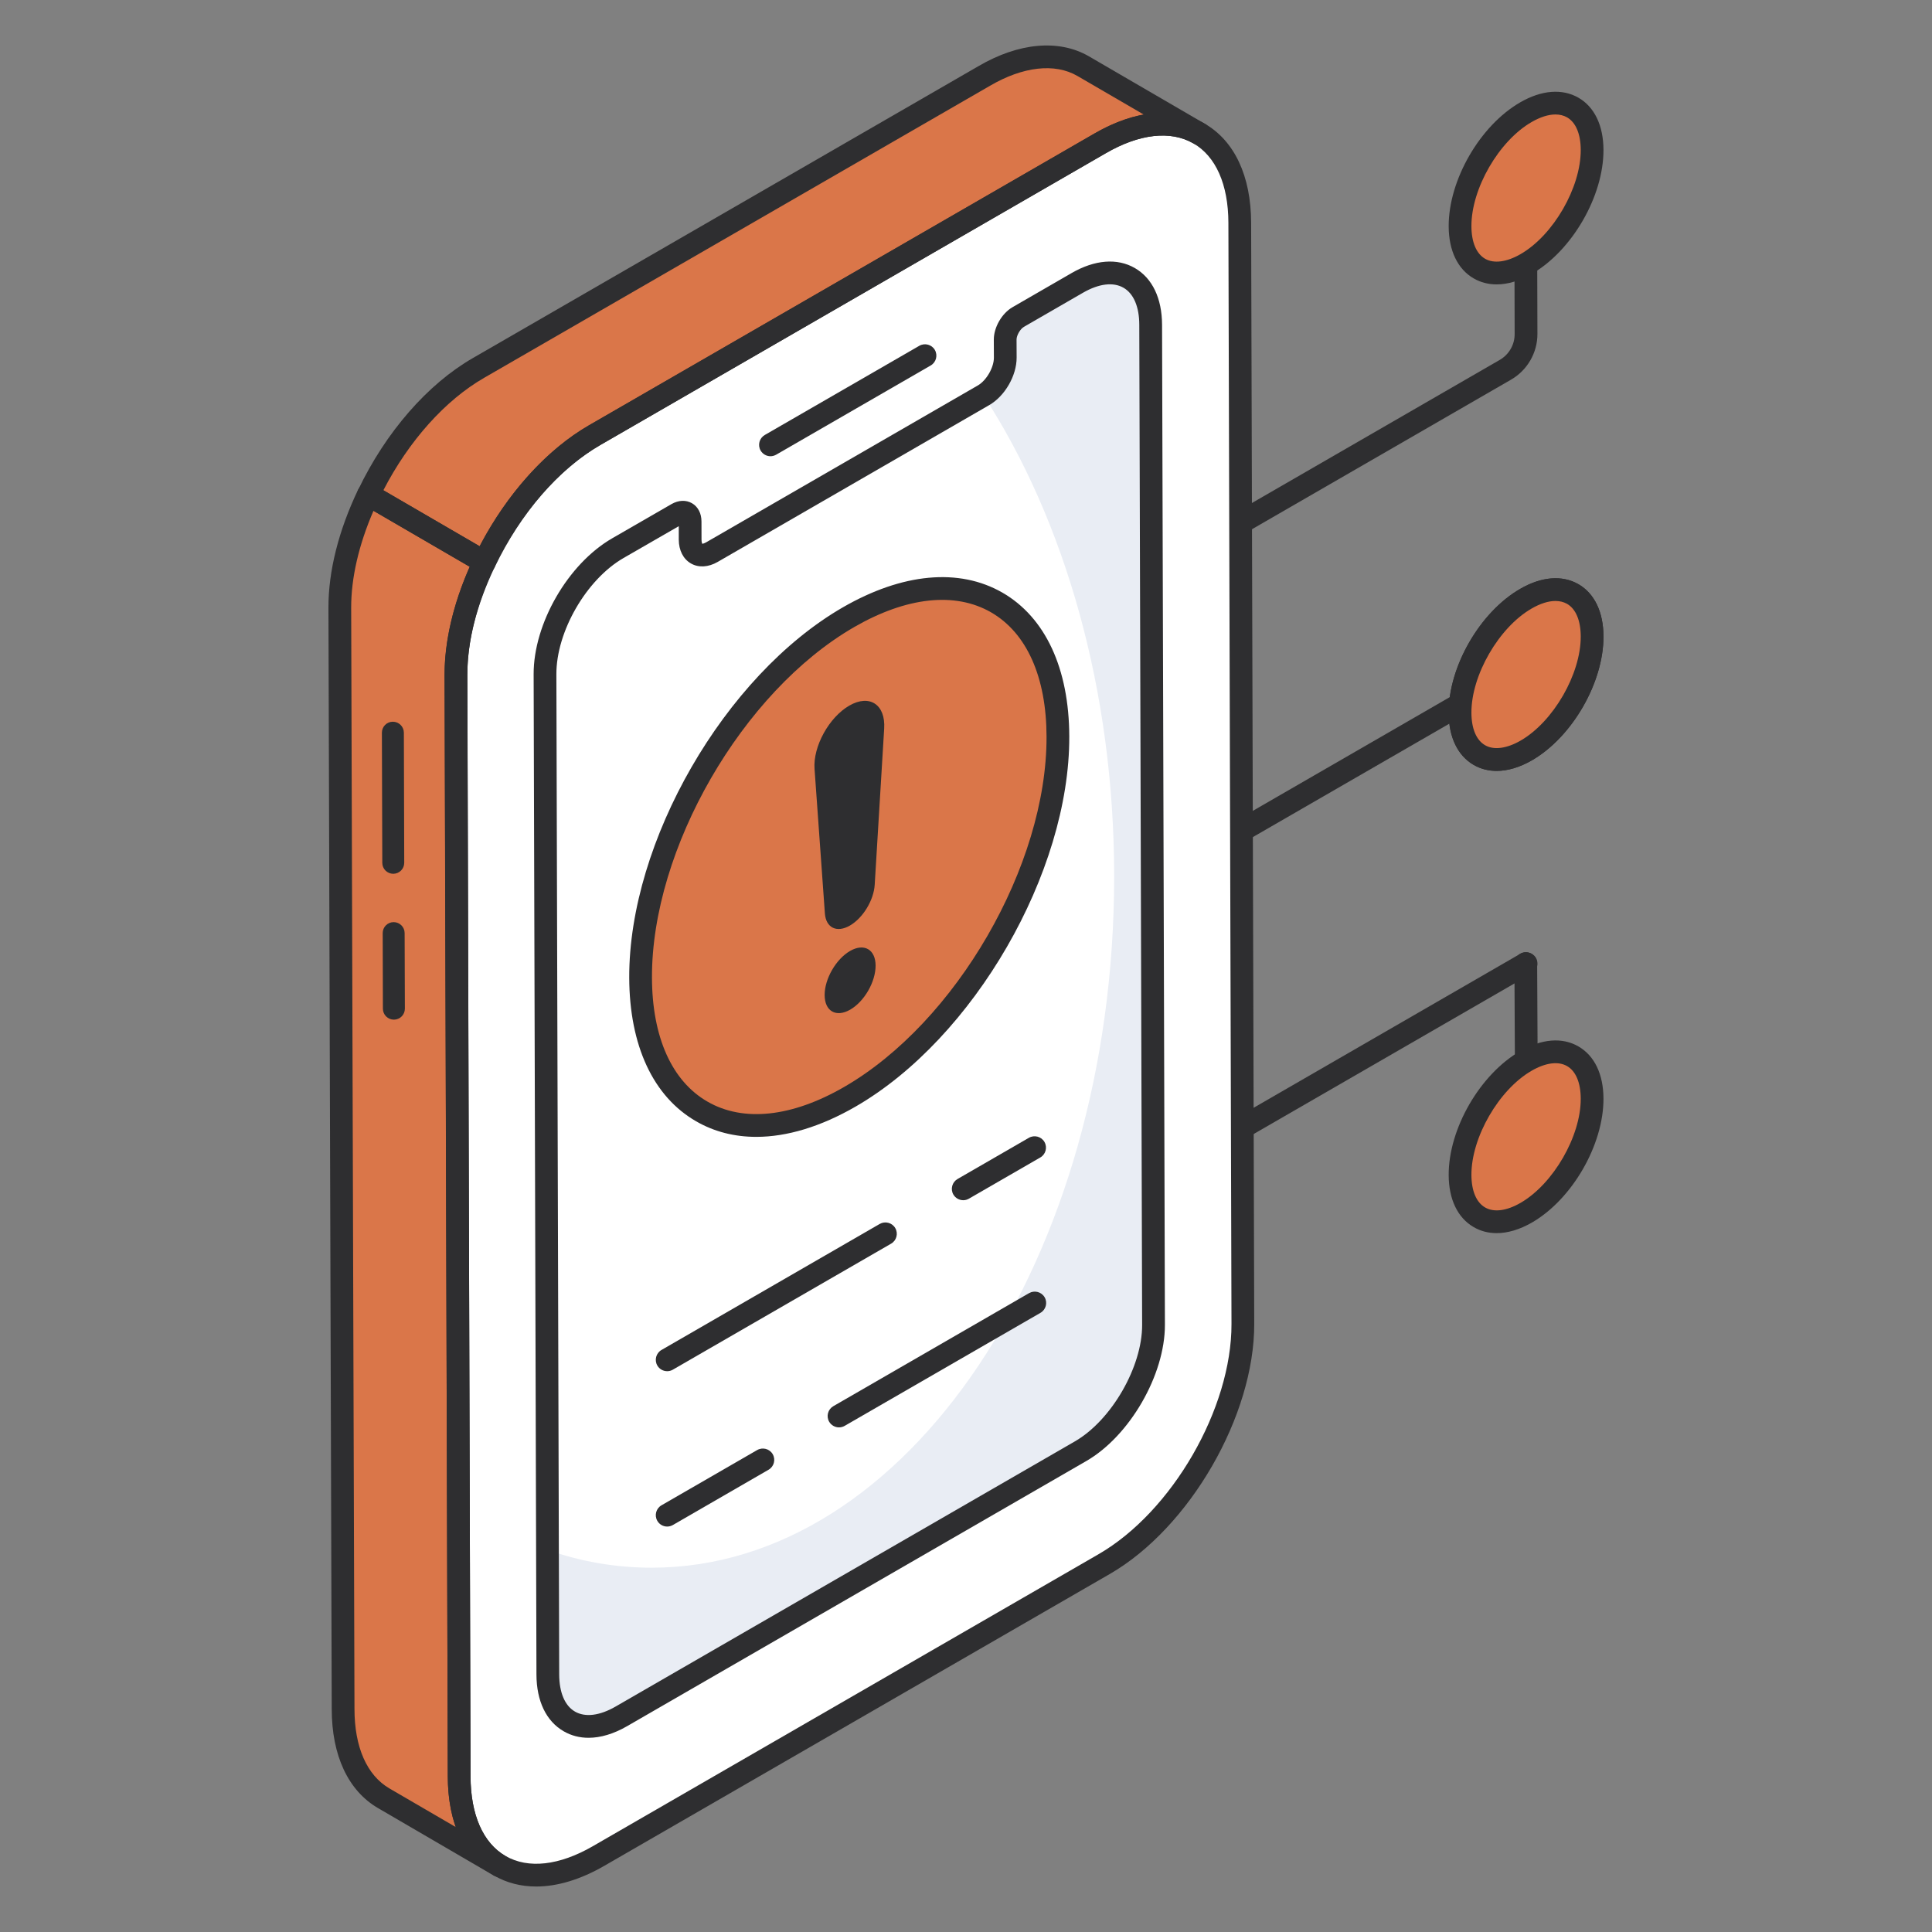 <?xml version="1.0" encoding="UTF-8"?> <svg xmlns="http://www.w3.org/2000/svg" width="48" height="48" viewBox="0 0 48 48" fill="none"><rect x="0" y="0" width="48" height="48" fill="#808080" stroke="none"/><path d="M24.22 24.741C24.123 24.741 24.028 24.69 23.975 24.6C23.897 24.465 23.944 24.291 24.079 24.214L36.641 16.961C36.777 16.884 36.949 16.929 37.027 17.064C37.105 17.2 37.059 17.373 36.924 17.451L24.361 24.703C24.317 24.729 24.268 24.741 24.22 24.741Z" fill="#2E2E30"></path><path d="M25.353 16.426C25.256 16.426 25.16 16.375 25.108 16.285C25.03 16.149 25.076 15.976 25.212 15.899L37.26 8.942C37.49 8.81 37.633 8.563 37.631 8.298L37.625 5.961C37.625 5.805 37.751 5.678 37.907 5.678C38.063 5.678 38.19 5.804 38.19 5.96L38.197 8.296C38.198 8.763 37.947 9.198 37.542 9.432L25.494 16.388C25.449 16.413 25.401 16.426 25.353 16.426Z" fill="#2E2E30"></path><path d="M25.353 31.476C25.256 31.476 25.16 31.425 25.108 31.335C25.03 31.2 25.076 31.026 25.212 30.949L37.774 23.695C37.908 23.619 38.081 23.664 38.16 23.799C38.238 23.934 38.192 24.107 38.057 24.185L25.494 31.438C25.449 31.464 25.401 31.476 25.353 31.476Z" fill="#2E2E30"></path><path d="M37.923 27.153C37.768 27.153 37.642 27.027 37.64 26.872L37.625 23.941C37.624 23.785 37.751 23.659 37.906 23.657H37.908C38.063 23.657 38.189 23.783 38.19 23.939L38.205 26.869C38.206 27.025 38.08 27.151 37.924 27.153H37.923Z" fill="#2E2E30"></path><path d="M27.332 3.561C29.238 2.46 30.793 3.341 30.799 5.532L30.877 32.893C30.883 35.089 29.338 37.759 27.432 38.86L14.869 46.113C12.962 47.214 11.412 46.331 11.406 44.135L11.328 16.774C11.322 14.583 12.862 11.915 14.769 10.814L27.332 3.561Z" fill="white"></path><path d="M26.766 7.03C27.767 6.452 28.587 6.92 28.591 8.07L28.661 32.916C28.665 34.065 27.849 35.478 26.849 36.056L15.438 42.644C14.438 43.221 13.617 42.753 13.613 41.604L13.543 16.753C13.54 15.599 14.348 14.2 15.352 13.62L16.827 12.768C17.005 12.666 17.147 12.752 17.148 12.956L17.149 13.406C17.15 13.751 17.396 13.887 17.692 13.716L24.438 9.821C24.738 9.648 24.979 9.231 24.977 8.886L24.976 8.436C24.976 8.232 25.122 7.979 25.299 7.877L26.766 7.03Z" fill="white"></path><path d="M28.656 32.916C28.662 34.068 27.844 35.479 26.849 36.059L15.436 42.645C14.433 43.224 13.615 42.754 13.608 41.602L13.602 38.506C14.433 38.799 15.299 38.949 16.192 38.949C22.533 38.949 27.681 31.266 27.681 21.775C27.681 17.132 26.447 12.918 24.435 9.823C24.735 9.646 24.974 9.23 24.974 8.889V8.439C24.974 8.234 25.117 7.982 25.294 7.88L26.767 7.027C27.763 6.455 28.587 6.919 28.587 8.07L28.656 32.916Z" fill="#E9EDF4"></path><path d="M8.527 42.461C8.527 43.552 8.916 44.316 9.536 44.677L12.414 46.354C11.793 45.993 11.411 45.229 11.411 44.132L11.329 16.771C11.326 15.869 11.597 14.889 12.038 13.968L9.154 12.291C8.713 13.213 8.443 14.195 8.445 15.101" fill="#DA7649"></path><path d="M14.771 10.812L27.329 3.564C28.291 3.005 29.163 2.957 29.791 3.319L26.906 1.641C26.279 1.28 25.407 1.328 24.452 1.887L11.886 9.141C10.765 9.786 9.781 10.976 9.152 12.291L12.036 13.967C12.664 12.653 13.649 11.461 14.771 10.812Z" fill="#DA7649"></path><path d="M13.321 46.87C12.944 46.87 12.592 46.781 12.28 46.601C11.538 46.175 11.128 45.298 11.125 44.135L11.047 16.773C11.041 14.497 12.648 11.713 14.629 10.569L27.192 3.316C28.21 2.729 29.183 2.643 29.929 3.072C30.67 3.498 31.08 4.371 31.084 5.53L31.161 32.892C31.167 35.171 29.558 37.958 27.575 39.104L15.012 46.357C14.421 46.698 13.846 46.87 13.321 46.87ZM27.474 3.805L14.912 11.058C13.087 12.112 11.606 14.675 11.612 16.772L11.69 44.133C11.693 45.087 12.002 45.79 12.562 46.112C13.125 46.436 13.895 46.35 14.729 45.868L27.293 38.614C29.12 37.559 30.602 34.993 30.596 32.893L30.519 5.532C30.516 4.583 30.207 3.883 29.647 3.561C29.083 3.236 28.311 3.322 27.474 3.805Z" fill="#2E2E30"></path><path d="M14.623 43.175C14.401 43.175 14.192 43.122 14.006 43.014C13.571 42.764 13.33 42.264 13.328 41.605L13.258 16.753C13.254 15.493 14.111 14.009 15.208 13.375L16.683 12.524C16.858 12.424 17.042 12.417 17.191 12.502C17.341 12.588 17.428 12.754 17.428 12.956L17.429 13.405C17.429 13.473 17.445 13.506 17.45 13.511C17.45 13.509 17.488 13.507 17.549 13.471L24.293 9.577C24.507 9.454 24.693 9.131 24.693 8.887L24.691 8.437C24.691 8.132 24.89 7.786 25.156 7.632L26.622 6.785C27.2 6.451 27.758 6.408 28.194 6.659C28.629 6.91 28.869 7.411 28.871 8.069L28.942 32.916C28.944 34.158 28.068 35.677 26.987 36.3L15.577 42.888C15.247 43.078 14.922 43.175 14.623 43.175ZM16.864 13.073L15.491 13.864C14.568 14.397 13.82 15.692 13.823 16.752L13.893 41.603C13.895 42.052 14.034 42.38 14.287 42.525C14.542 42.671 14.9 42.626 15.294 42.399L26.705 35.811C27.613 35.287 28.379 33.961 28.376 32.917L28.305 8.07C28.305 7.622 28.165 7.294 27.913 7.149C27.657 7.002 27.3 7.046 26.905 7.274L25.438 8.121C25.347 8.174 25.256 8.332 25.256 8.436L25.258 8.885C25.259 9.334 24.965 9.842 24.575 10.066L17.832 13.96C17.599 14.095 17.355 14.108 17.166 13.999C16.975 13.889 16.865 13.673 16.864 13.407V13.073Z" fill="#2E2E30"></path><path d="M12.411 46.637C12.362 46.637 12.313 46.624 12.269 46.598C12.268 46.597 12.267 46.597 12.266 46.597L9.391 44.921C8.65 44.489 8.242 43.615 8.242 42.461L8.16 15.101C8.157 14.195 8.412 13.181 8.896 12.168C8.931 12.097 8.993 12.044 9.068 12.021C9.145 11.997 9.226 12.006 9.293 12.046L12.177 13.723C12.304 13.797 12.353 13.956 12.29 14.089C11.842 15.025 11.607 15.952 11.61 16.77L11.691 44.13C11.691 45.083 11.997 45.786 12.553 46.11C12.688 46.189 12.733 46.362 12.655 46.496C12.602 46.586 12.508 46.637 12.411 46.637ZM9.279 12.691C8.914 13.533 8.723 14.36 8.725 15.1L8.807 42.46C8.807 43.406 9.115 44.106 9.675 44.433L11.322 45.392C11.193 45.026 11.126 44.602 11.126 44.131L11.044 16.771C11.042 15.94 11.258 15.015 11.671 14.082L9.279 12.691Z" fill="#2E2E30"></path><path d="M12.037 14.25C11.988 14.25 11.939 14.237 11.895 14.211L9.012 12.535C8.885 12.461 8.835 12.302 8.899 12.169C9.584 10.736 10.622 9.544 11.748 8.896L24.312 1.642C25.31 1.059 26.306 0.969 27.05 1.397L29.932 3.074L29.934 3.075C30.068 3.153 30.114 3.326 30.036 3.46C29.957 3.595 29.785 3.641 29.651 3.564C29.651 3.563 29.65 3.563 29.65 3.563C29.081 3.236 28.309 3.323 27.473 3.808L14.913 11.057C13.883 11.653 12.928 12.758 12.292 14.089C12.258 14.16 12.196 14.214 12.121 14.237C12.093 14.246 12.065 14.25 12.037 14.25ZM9.525 12.18L11.919 13.572C12.6 12.262 13.577 11.177 14.63 10.568L27.189 3.32C27.61 3.075 28.024 2.917 28.416 2.846L26.766 1.886C26.206 1.562 25.415 1.652 24.596 2.131L12.03 9.386C11.061 9.943 10.158 10.953 9.525 12.18Z" fill="#2E2E30"></path><path d="M19.142 11.335C19.045 11.335 18.95 11.284 18.897 11.193C18.819 11.058 18.866 10.885 19.001 10.807L22.84 8.591C22.975 8.514 23.148 8.559 23.226 8.694C23.304 8.829 23.258 9.002 23.123 9.08L19.283 11.297C19.238 11.322 19.19 11.335 19.142 11.335Z" fill="#2E2E30"></path><path d="M9.773 18.887L9.794 25.744L9.773 18.887Z" fill="#DA7649"></path><path d="M9.786 25.333C9.636 25.333 9.514 25.212 9.513 25.062L9.508 23.184C9.507 23.033 9.629 22.91 9.78 22.91C9.93 22.91 10.053 23.032 10.053 23.182L10.059 25.06C10.059 25.211 9.937 25.333 9.786 25.333Z" fill="#2E2E30"></path><path d="M9.771 21.709C9.62 21.709 9.498 21.587 9.498 21.437L9.488 18.204C9.488 18.053 9.609 17.931 9.76 17.931C9.91 17.931 10.033 18.052 10.034 18.203L10.043 21.435C10.044 21.586 9.921 21.708 9.771 21.709Z" fill="#2E2E30"></path><path d="M37.909 2.788C38.815 2.264 39.551 2.684 39.554 3.725C39.557 4.766 38.826 6.034 37.919 6.558C37.014 7.081 36.276 6.66 36.273 5.62C36.27 4.579 37.003 3.311 37.909 2.788Z" fill="#DA7649"></path><path d="M37.184 7.066C36.979 7.066 36.787 7.017 36.615 6.918C36.215 6.688 35.994 6.227 35.992 5.621C35.989 4.472 36.769 3.12 37.769 2.543C38.299 2.237 38.812 2.196 39.215 2.427C39.615 2.657 39.836 3.118 39.838 3.725C39.841 4.873 39.06 6.225 38.062 6.802C37.758 6.977 37.459 7.066 37.184 7.066ZM38.645 2.844C38.47 2.844 38.268 2.907 38.051 3.033C37.239 3.502 36.554 4.686 36.557 5.619C36.558 6.016 36.679 6.303 36.897 6.429C37.114 6.554 37.435 6.512 37.779 6.313C38.592 5.844 39.276 4.66 39.273 3.726C39.272 3.329 39.151 3.042 38.934 2.916C38.849 2.868 38.752 2.844 38.645 2.844Z" fill="#2E2E30"></path><path d="M37.909 14.875C38.815 14.351 39.551 14.771 39.554 15.812C39.557 16.852 38.826 18.121 37.919 18.645C37.014 19.168 36.276 18.747 36.273 17.706C36.27 16.665 37.003 15.398 37.909 14.875Z" fill="white"></path><path d="M37.184 19.153C36.979 19.153 36.787 19.104 36.615 19.005C36.215 18.775 35.994 18.314 35.992 17.708C35.989 16.559 36.769 15.207 37.769 14.63C38.299 14.324 38.812 14.283 39.215 14.514C39.615 14.744 39.836 15.205 39.838 15.812C39.841 16.96 39.06 18.312 38.062 18.889C37.758 19.064 37.459 19.153 37.184 19.153ZM38.645 14.931C38.47 14.931 38.268 14.994 38.051 15.12C37.239 15.589 36.554 16.773 36.557 17.706C36.558 18.103 36.679 18.39 36.897 18.515C37.114 18.641 37.435 18.598 37.779 18.4C38.592 17.931 39.276 16.747 39.273 15.813C39.272 15.416 39.151 15.129 38.934 15.003C38.849 14.955 38.752 14.931 38.645 14.931Z" fill="#2E2E30"></path><path d="M37.909 14.875C38.815 14.351 39.551 14.771 39.554 15.812C39.557 16.852 38.826 18.121 37.919 18.645C37.014 19.168 36.276 18.747 36.273 17.706C36.27 16.665 37.003 15.398 37.909 14.875Z" fill="#DA7649"></path><path d="M37.184 19.153C36.979 19.153 36.787 19.104 36.615 19.005C36.215 18.775 35.994 18.314 35.992 17.708C35.989 16.559 36.769 15.207 37.769 14.63C38.299 14.324 38.812 14.283 39.215 14.514C39.615 14.744 39.836 15.205 39.838 15.812C39.841 16.96 39.06 18.312 38.062 18.889C37.758 19.064 37.459 19.153 37.184 19.153ZM38.645 14.931C38.47 14.931 38.268 14.994 38.051 15.12C37.239 15.589 36.554 16.773 36.557 17.706C36.558 18.103 36.679 18.39 36.897 18.515C37.114 18.641 37.435 18.598 37.779 18.4C38.592 17.931 39.276 16.747 39.273 15.813C39.272 15.416 39.151 15.129 38.934 15.003C38.849 14.955 38.752 14.931 38.645 14.931Z" fill="#2E2E30"></path><path d="M37.909 26.358C38.815 25.835 39.551 26.255 39.554 27.296C39.557 28.336 38.826 29.604 37.919 30.128C37.014 30.651 36.276 30.23 36.273 29.19C36.27 28.149 37.003 26.881 37.909 26.358Z" fill="#DA7649"></path><path d="M37.184 30.637C36.979 30.637 36.787 30.588 36.615 30.488C36.215 30.258 35.994 29.798 35.992 29.191C35.989 28.043 36.769 26.692 37.769 26.114C38.3 25.808 38.813 25.765 39.215 25.998C39.615 26.228 39.836 26.689 39.838 27.295C39.841 28.444 39.06 29.796 38.062 30.373C37.758 30.548 37.459 30.637 37.184 30.637ZM38.051 26.603C37.239 27.073 36.554 28.257 36.557 29.19C36.558 29.586 36.679 29.873 36.897 29.999C37.117 30.126 37.431 30.085 37.779 29.884C38.591 29.414 39.276 28.23 39.273 27.297C39.272 26.9 39.151 26.612 38.934 26.487C38.714 26.36 38.399 26.402 38.051 26.603Z" fill="#2E2E30"></path><path d="M21.079 15.335C23.944 13.681 26.273 15.008 26.283 18.3C26.292 21.587 23.978 25.595 21.113 27.249C18.253 28.9 15.923 27.573 15.914 24.287C15.905 20.994 18.219 16.986 21.079 15.335Z" fill="#DA7649"></path><path d="M26.284 18.3C26.293 21.587 23.975 25.597 21.11 27.25C18.811 28.58 16.859 27.981 16.18 25.986C16.636 26.091 17.106 26.143 17.591 26.143C21.462 26.143 24.602 22.694 24.602 18.447C24.602 17.06 24.269 15.759 23.68 14.638C25.229 14.775 26.279 16.096 26.284 18.3Z" fill="#DA7649"></path><path d="M18.79 28.245C18.247 28.245 17.742 28.117 17.296 27.859C16.228 27.245 15.638 25.977 15.633 24.288C15.623 20.911 18.003 16.785 20.939 15.09C22.42 14.236 23.827 14.105 24.904 14.723C25.971 15.338 26.562 16.608 26.566 18.3C26.576 21.673 24.194 25.798 21.255 27.494C20.391 27.992 19.552 28.245 18.79 28.245ZM21.221 15.58C18.442 17.184 16.188 21.09 16.198 24.287C16.201 25.765 16.692 26.861 17.578 27.37C18.47 27.885 19.677 27.754 20.973 27.005C23.755 25.399 26.011 21.495 26.001 18.301C25.998 16.82 25.508 15.723 24.622 15.213C23.729 14.699 22.523 14.829 21.221 15.58Z" fill="#2E2E30"></path><path d="M21.12 23.626C21.469 23.425 21.753 23.589 21.754 23.99C21.755 24.394 21.474 24.882 21.124 25.084C20.773 25.286 20.489 25.125 20.488 24.721C20.487 24.32 20.769 23.829 21.12 23.626Z" fill="#2E2E30"></path><path d="M21.1 17.531C21.603 17.24 22.005 17.503 21.967 18.104L21.732 21.979C21.71 22.364 21.44 22.808 21.116 22.995C20.79 23.184 20.52 23.051 20.494 22.693L20.237 19.102C20.197 18.547 20.595 17.823 21.1 17.531Z" fill="#2E2E30"></path><path d="M16.576 34.067C16.478 34.067 16.383 34.016 16.331 33.926C16.253 33.791 16.299 33.618 16.434 33.54L21.857 30.408C21.992 30.332 22.165 30.377 22.243 30.512C22.321 30.647 22.275 30.82 22.14 30.898L16.717 34.029C16.672 34.055 16.624 34.067 16.576 34.067Z" fill="#2E2E30"></path><path d="M23.931 29.819C23.834 29.819 23.739 29.768 23.686 29.678C23.608 29.543 23.655 29.37 23.79 29.292L25.563 28.268C25.698 28.191 25.871 28.236 25.949 28.371C26.027 28.506 25.981 28.68 25.846 28.757L24.072 29.781C24.027 29.807 23.979 29.819 23.931 29.819Z" fill="#2E2E30"></path><path d="M16.576 37.927C16.478 37.927 16.383 37.876 16.331 37.785C16.253 37.65 16.299 37.477 16.434 37.399L18.812 36.026C18.947 35.949 19.12 35.994 19.198 36.129C19.276 36.264 19.23 36.437 19.095 36.515L16.717 37.889C16.672 37.914 16.624 37.927 16.576 37.927Z" fill="#2E2E30"></path><path d="M20.845 35.463C20.748 35.463 20.653 35.412 20.6 35.322C20.522 35.187 20.569 35.014 20.704 34.936L25.568 32.127C25.702 32.051 25.875 32.095 25.954 32.231C26.032 32.366 25.985 32.539 25.85 32.617L20.986 35.425C20.942 35.45 20.893 35.463 20.845 35.463Z" fill="#2E2E30"></path></svg> 
